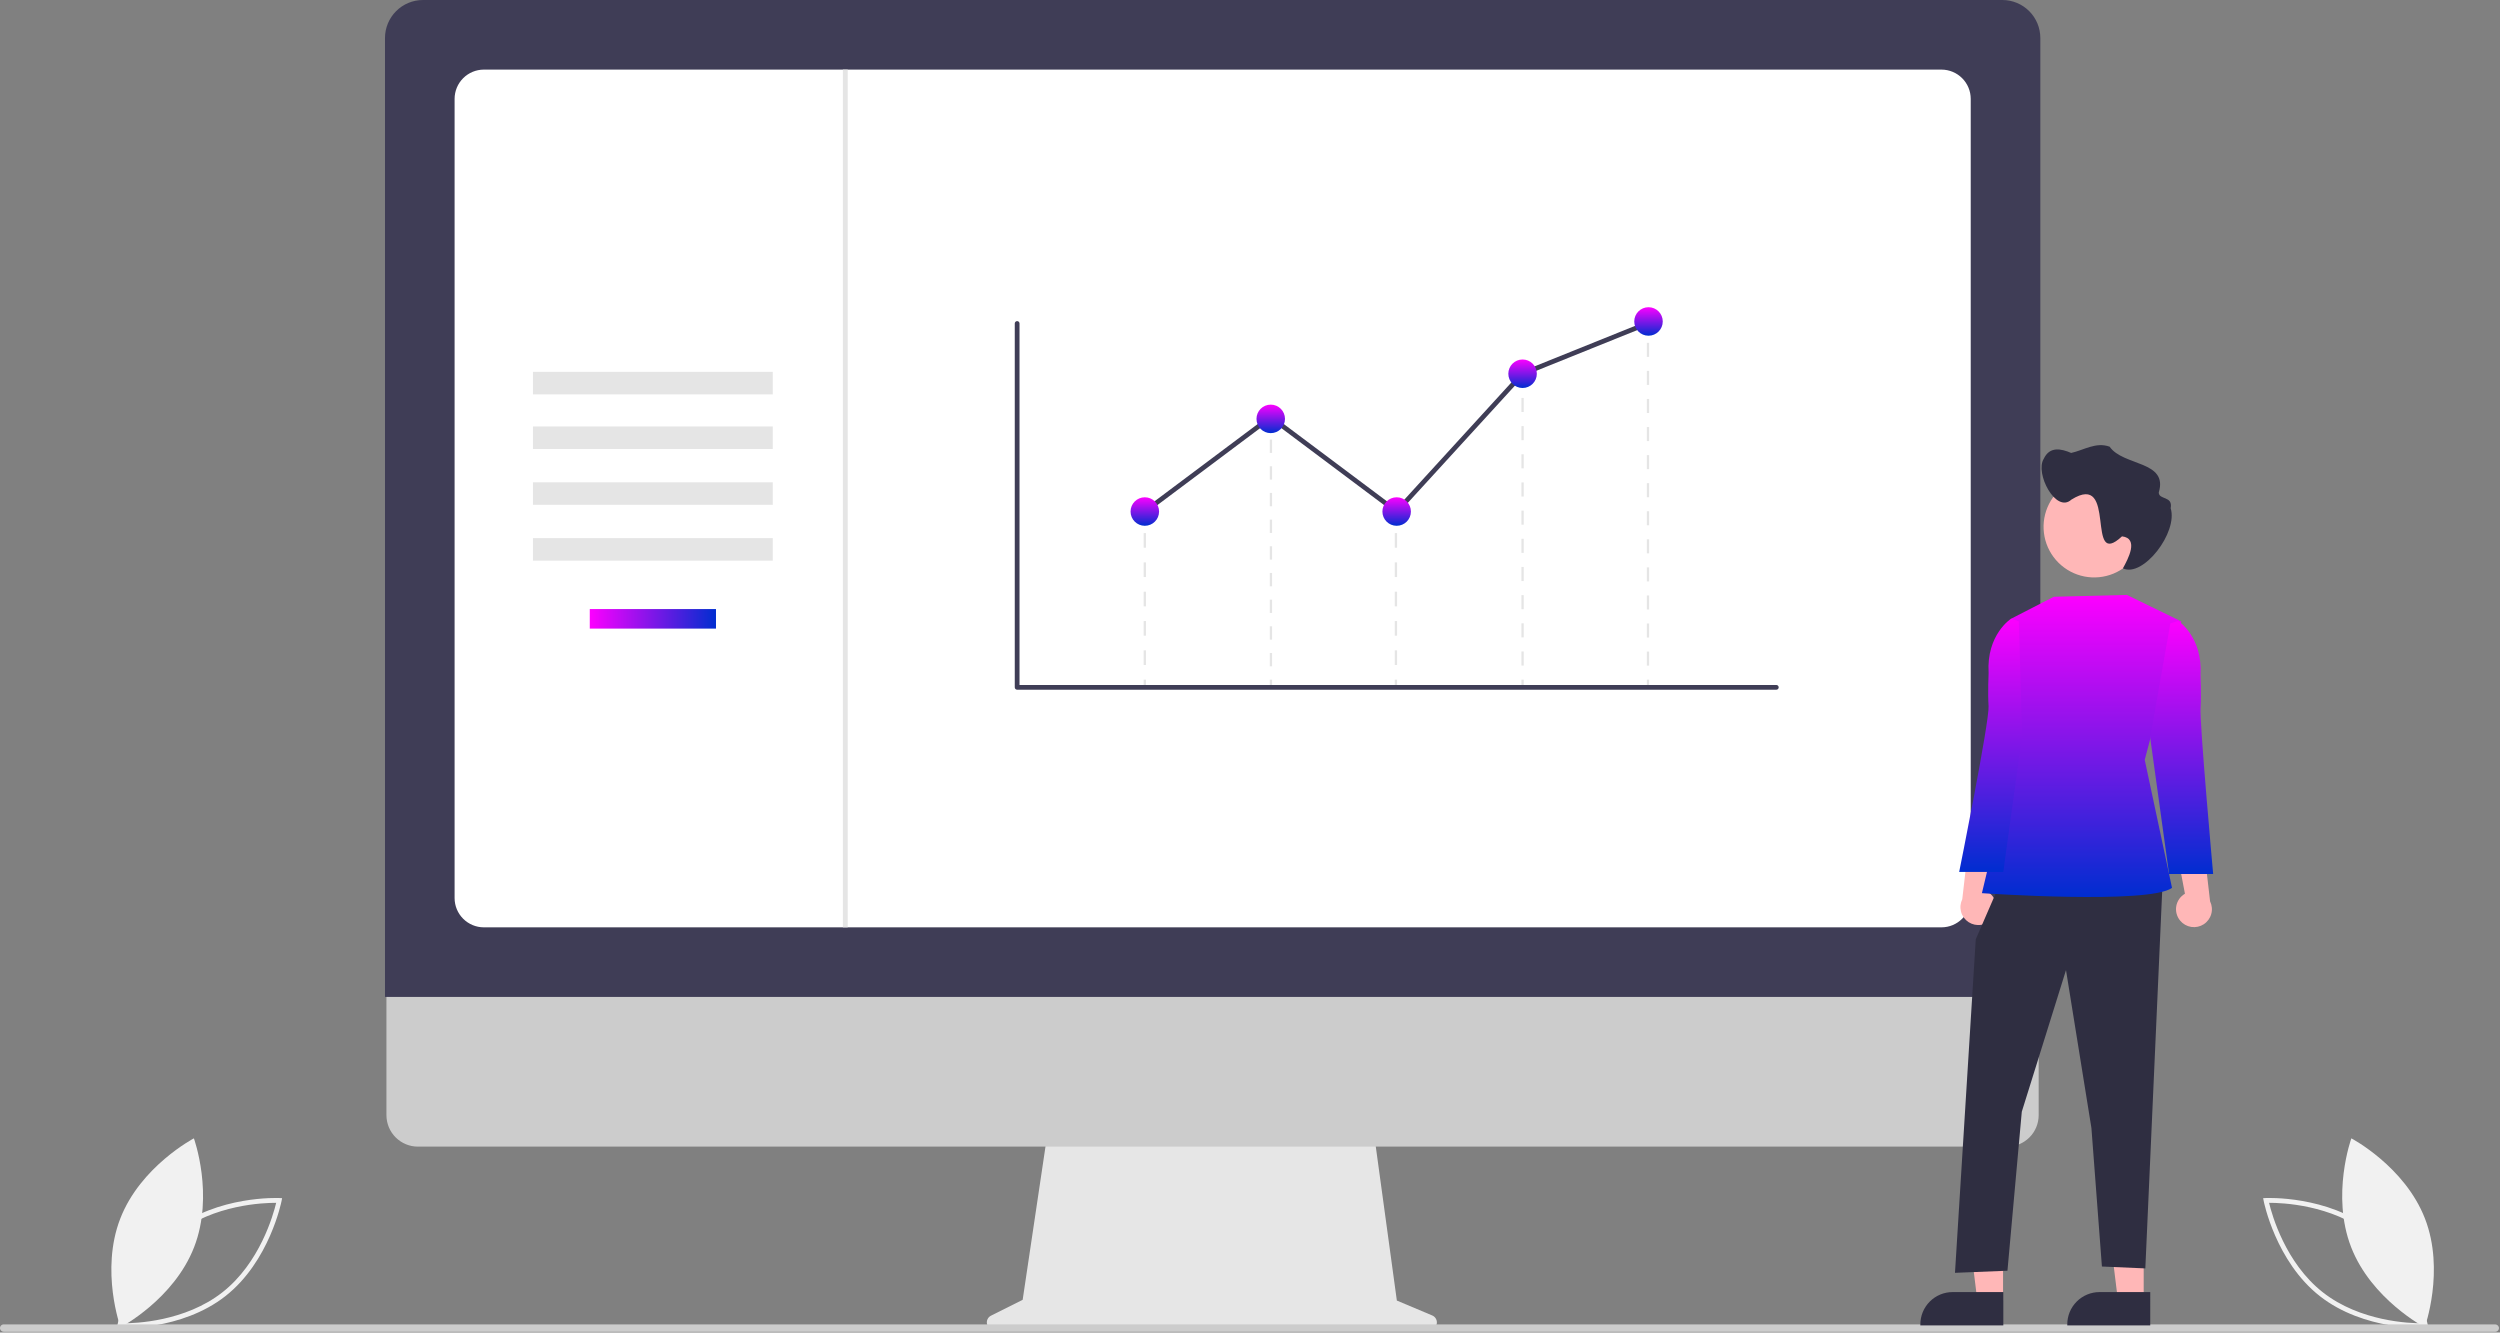 <svg width="1030" height="549" viewBox="0 0 1030 549" fill="none" xmlns="http://www.w3.org/2000/svg">
<rect x="0" y="0" width="1030" height="549" fill="#808080" stroke="none"/>
<g clip-path="url(#clip0_570_3210)">
<path d="M48.156 547.115L48.37 545.989C48.417 545.741 53.277 521.079 71.496 506.768C89.716 492.457 114.827 493.577 115.078 493.59L116.223 493.649L116.009 494.775C115.962 495.022 111.102 519.684 92.883 533.995C74.663 548.307 49.552 547.187 49.301 547.174L48.156 547.115ZM72.732 508.342C57.327 520.441 51.781 540.225 50.594 545.2C55.71 545.222 76.258 544.51 91.648 532.422C107.035 520.335 112.594 500.542 113.785 495.564C108.667 495.542 88.12 496.254 72.732 508.342Z" fill="#F1F1F1"/>
<path d="M79.977 513.829C71.631 535.327 49.66 546.851 49.66 546.851C49.66 546.851 41.22 523.521 49.566 502.023C57.912 480.525 79.883 469 79.883 469C79.883 469 88.323 492.331 79.977 513.829Z" fill="#F1F1F1"/>
<path d="M999.341 547.174C999.09 547.187 973.978 548.307 955.759 533.995C937.54 519.684 932.68 495.022 932.633 494.775L932.419 493.649L933.564 493.59C933.815 493.577 958.926 492.457 977.146 506.768C995.365 521.079 1000.22 545.741 1000.27 545.989L1000.49 547.115L999.341 547.174ZM934.857 495.564C936.048 500.542 941.607 520.335 956.994 532.422C972.384 544.511 992.932 545.222 998.048 545.2C996.861 540.225 991.314 520.441 975.91 508.342C960.522 496.254 939.975 495.542 934.857 495.564Z" fill="#F1F1F1"/>
<path d="M968.666 513.829C977.012 535.327 998.983 546.851 998.983 546.851C998.983 546.851 1007.42 523.521 999.076 502.023C990.73 480.525 968.759 469 968.759 469C968.759 469 960.32 492.331 968.666 513.829Z" fill="#F1F1F1"/>
<path d="M590.096 541.974L575.503 535.83L565.493 462.679H432.188L421.338 535.531L408.283 542.059C407.658 542.371 407.157 542.885 406.862 543.518C406.566 544.15 406.492 544.864 406.652 545.544C406.813 546.224 407.198 546.829 407.746 547.263C408.293 547.696 408.971 547.932 409.67 547.932H588.893C589.609 547.932 590.302 547.684 590.856 547.231C591.41 546.778 591.79 546.147 591.932 545.445C592.074 544.744 591.968 544.015 591.633 543.382C591.299 542.749 590.755 542.252 590.096 541.974Z" fill="#E6E6E6"/>
<path d="M826.987 472.411H172.158C168.722 472.404 165.43 471.033 163.003 468.601C160.577 466.169 159.214 462.874 159.214 459.438V367.098H839.932V459.438C839.932 462.874 838.569 466.169 836.142 468.601C833.715 471.033 830.423 472.404 826.987 472.411Z" fill="#CCCCCC"/>
<path d="M840.616 410.74H158.616V15.639C158.621 11.493 160.27 7.518 163.202 4.586C166.134 1.654 170.109 0.005 174.256 0H824.976C829.123 0.005 833.098 1.654 836.03 4.586C838.962 7.518 840.611 11.493 840.616 15.639V410.74Z" fill="#3F3D56"/>
<path d="M799.883 382.064H199.349C196.152 382.06 193.088 380.789 190.827 378.529C188.567 376.268 187.296 373.204 187.292 370.007V40.733C187.296 37.536 188.567 34.472 190.827 32.211C193.088 29.951 196.152 28.68 199.349 28.676H799.883C803.079 28.68 806.144 29.951 808.404 32.211C810.665 34.472 811.936 37.536 811.94 40.733V370.007C811.936 373.204 810.665 376.268 808.404 378.529C806.144 380.789 803.079 382.06 799.883 382.064Z" fill="white"/>
<path d="M1028.04 548.695H1.588C1.242 548.702 0.904 548.595 0.625 548.39C0.347 548.185 0.144 547.894 0.049 547.561C-0.011 547.335 -0.018 547.098 0.028 546.869C0.075 546.64 0.173 546.424 0.315 546.239C0.458 546.053 0.641 545.903 0.851 545.8C1.061 545.696 1.292 545.643 1.526 545.642H1027.91C1028.28 545.63 1028.63 545.741 1028.93 545.957C1029.22 546.174 1029.43 546.484 1029.53 546.836C1029.58 547.059 1029.58 547.291 1029.52 547.514C1029.47 547.736 1029.37 547.945 1029.23 548.123C1029.08 548.301 1028.9 548.445 1028.7 548.544C1028.49 548.643 1028.26 548.695 1028.04 548.695Z" fill="#CCCCCC"/>
<path d="M318.388 153.203H219.582V162.482H318.388V153.203Z" fill="#E5E5E5"/>
<path d="M318.388 175.706H219.582V184.985H318.388V175.706Z" fill="#E5E5E5"/>
<path d="M318.388 198.706H219.582V207.985H318.388V198.706Z" fill="#E5E5E5"/>
<path d="M318.388 221.706H219.582V230.985H318.388V221.706Z" fill="#E5E5E5"/>
<path d="M294.985 250.932H242.985V258.985H294.985V250.932Z" fill="url(#paint0_linear_570_3210)"/>
<path d="M472.137 210.754H471.192V213.588H472.137V210.754Z" fill="#E5E5E5"/>
<path d="M472.137 273.979H471.192V267.939H472.137V273.979ZM472.137 261.901H471.192V255.861H472.137V261.901ZM472.137 249.822H471.192V243.783H472.137V249.822ZM472.137 237.744H471.192V231.705H472.137V237.744ZM472.137 225.666H471.192V219.627H472.137V225.666Z" fill="#E5E5E5"/>
<path d="M472.137 280.018H471.192V282.852H472.137V280.018Z" fill="#E5E5E5"/>
<path d="M575.591 210.754H574.646V213.588H575.591V210.754Z" fill="#E5E5E5"/>
<path d="M575.591 273.979H574.646V267.939H575.591V273.979ZM575.591 261.901H574.646V255.861H575.591V261.901ZM575.591 249.822H574.646V243.783H575.591V249.822ZM575.591 237.744H574.646V231.705H575.591V237.744ZM575.591 225.666H574.646V219.627H575.591V225.666Z" fill="#E5E5E5"/>
<path d="M575.591 280.018H574.646V282.852H575.591V280.018Z" fill="#E5E5E5"/>
<path d="M627.776 155.306H626.831V158.141H627.776V155.306Z" fill="#E5E5E5"/>
<path d="M627.776 274.214H626.831V268.41H627.776V274.214ZM627.776 262.607H626.831V256.803H627.776V262.607ZM627.776 250.999H626.831V245.196H627.776V250.999ZM627.776 239.392H626.831V233.588H627.776V239.392ZM627.776 227.785H626.831V221.981H627.776V227.785ZM627.776 216.177H626.831V210.374H627.776V216.177ZM627.776 204.57H626.831V198.766H627.776V204.57ZM627.776 192.963H626.831V187.159H627.776V192.963ZM627.776 181.355H626.831V175.551H627.776V181.355ZM627.776 169.748H626.831V163.944H627.776V169.748Z" fill="#E5E5E5"/>
<path d="M627.776 280.018H626.831V282.852H627.776V280.018Z" fill="#E5E5E5"/>
<path d="M679.441 132.631H678.496V135.466H679.441V132.631Z" fill="#E5E5E5"/>
<path d="M679.441 274.236H678.496V268.454H679.441V274.236ZM679.441 262.672H678.496V256.889H679.441V262.672ZM679.441 251.108H678.496V245.325H679.441V251.108ZM679.441 239.543H678.496V233.761H679.441V239.543ZM679.441 227.979H678.496V222.197H679.441V227.979ZM679.441 216.415H678.496V210.633H679.441V216.415ZM679.441 204.851H678.496V199.069H679.441V204.851ZM679.441 193.287H678.496V187.504H679.441V193.287ZM679.441 181.723H678.496V175.94H679.441V181.723ZM679.441 170.158H678.496V164.376H679.441V170.158ZM679.441 158.594H678.496V152.812H679.441V158.594ZM679.441 147.03H678.496V141.248H679.441V147.03Z" fill="#E5E5E5"/>
<path d="M679.441 280.018H678.496V282.852H679.441V280.018Z" fill="#E5E5E5"/>
<path d="M524.1 172.785H523.155V175.619H524.1V172.785Z" fill="#E5E5E5"/>
<path d="M524.1 274.523H523.155V269.029H524.1V274.523ZM524.1 263.534H523.155V258.039H524.1V263.534ZM524.1 252.545H523.155V247.05H524.1V252.545ZM524.1 241.555H523.155V236.061H524.1V241.555ZM524.1 230.566H523.155V225.071H524.1V230.566ZM524.1 219.576H523.155V214.082H524.1V219.576ZM524.1 208.587H523.155V203.092H524.1V208.587ZM524.1 197.598H523.155V192.103H524.1V197.598ZM524.1 186.608H523.155V181.114H524.1V186.608Z" fill="#E5E5E5"/>
<path d="M524.1 280.018H523.155V282.852H524.1V280.018Z" fill="#E5E5E5"/>
<path d="M731.842 284.168H419.061C418.801 284.168 418.552 284.065 418.369 283.881C418.185 283.698 418.082 283.449 418.082 283.189V133.273C418.082 133.014 418.185 132.765 418.369 132.581C418.552 132.398 418.801 132.294 419.061 132.294C419.321 132.294 419.569 132.398 419.753 132.581C419.937 132.765 420.04 133.014 420.04 133.273V282.21H731.842C732.102 282.21 732.351 282.314 732.534 282.497C732.718 282.681 732.821 282.93 732.821 283.189C732.821 283.449 732.718 283.698 732.534 283.881C732.351 284.065 732.102 284.168 731.842 284.168Z" fill="#3F3D56"/>
<path d="M575.548 212.069L523.544 173.118L472.251 211.537L471.077 209.97L523.544 170.672L575.3 209.438L626.731 153.155L626.938 153.071L678.817 132.168L679.549 133.985L627.876 154.804L575.548 212.069Z" fill="#3F3D56"/>
<path d="M471.664 216.627C474.908 216.627 477.537 213.997 477.537 210.754C477.537 207.51 474.908 204.88 471.664 204.88C468.421 204.88 465.791 207.51 465.791 210.754C465.791 213.997 468.421 216.627 471.664 216.627Z" fill="url(#paint1_linear_570_3210)"/>
<path d="M523.544 178.451C526.788 178.451 529.417 175.822 529.417 172.578C529.417 169.334 526.788 166.705 523.544 166.705C520.3 166.705 517.671 169.334 517.671 172.578C517.671 175.822 520.3 178.451 523.544 178.451Z" fill="url(#paint2_linear_570_3210)"/>
<path d="M575.424 216.627C578.668 216.627 581.297 213.997 581.297 210.754C581.297 207.51 578.668 204.88 575.424 204.88C572.18 204.88 569.551 207.51 569.551 210.754C569.551 213.997 572.18 216.627 575.424 216.627Z" fill="url(#paint3_linear_570_3210)"/>
<path d="M627.304 159.853C630.547 159.853 633.177 157.223 633.177 153.979C633.177 150.736 630.547 148.106 627.304 148.106C624.06 148.106 621.431 150.736 621.431 153.979C621.431 157.223 624.06 159.853 627.304 159.853Z" fill="url(#paint4_linear_570_3210)"/>
<path d="M679.184 138.318C682.427 138.318 685.057 135.688 685.057 132.445C685.057 129.201 682.427 126.571 679.184 126.571C675.94 126.571 673.311 129.201 673.311 132.445C673.311 135.688 675.94 138.318 679.184 138.318Z" fill="url(#paint5_linear_570_3210)"/>
<path d="M349.27 28.675H347.27V382.064H349.27V28.675Z" fill="#E5E5E5"/>
<path d="M820.769 378.447C821.46 377.625 821.962 376.661 822.24 375.624C822.518 374.587 822.565 373.501 822.378 372.444C822.191 371.386 821.775 370.383 821.158 369.504C820.541 368.624 819.739 367.891 818.808 367.356L823.69 341.713L811.169 346.931L808.453 370.482C807.657 372.105 807.484 373.964 807.967 375.706C808.449 377.449 809.555 378.953 811.073 379.935C812.591 380.917 814.417 381.308 816.204 381.034C817.991 380.759 819.615 379.839 820.769 378.447Z" fill="#FFB7B7"/>
<path d="M883.2 535.797H872.598L867.554 494.903L883.202 494.904L883.2 535.797Z" fill="#FFB7B7"/>
<path d="M885.903 546.075L851.718 546.073V545.641C851.718 542.112 853.12 538.728 855.615 536.233C858.111 533.737 861.495 532.335 865.024 532.335L885.904 532.336L885.903 546.075Z" fill="#2F2E41"/>
<path d="M825.26 535.797H814.658L809.614 494.903L825.262 494.904L825.26 535.797Z" fill="#FFB7B7"/>
<path d="M825.369 546.075L791.184 546.073V545.641C791.184 542.112 792.586 538.728 795.081 536.233C797.576 533.737 800.961 532.335 804.49 532.335L825.37 532.336L825.369 546.075Z" fill="#2F2E41"/>
<path d="M824.391 363.083L814.014 386.99L805.453 524.403L827.073 523.538L832.978 458.033L851.192 399.689L861.664 464.733L865.988 521.808L883.877 522.583L891.005 363.083H824.391Z" fill="#2F2E41"/>
<path d="M876.264 245.113L846.187 245.866L828.529 254.931L827.56 321.81L816.547 367.985C816.547 367.985 885.358 372.721 894.87 365.803L883.628 313.051L898.706 256.042L876.264 245.113Z" fill="url(#paint6_linear_570_3210)"/>
<path d="M831.741 255.976L828.528 254.931C828.528 254.931 818.337 261.471 819.307 277.284C819.307 277.284 818.925 285.467 819.29 290.913C819.708 297.159 807.183 359.23 807.183 359.23H825.343L833.126 303.02L831.741 255.976Z" fill="url(#paint7_linear_570_3210)"/>
<path d="M898.235 379.312C897.545 378.49 897.043 377.526 896.765 376.489C896.487 375.452 896.44 374.366 896.627 373.308C896.814 372.251 897.23 371.247 897.847 370.368C898.464 369.489 899.266 368.756 900.196 368.221L895.314 342.578L907.835 347.796L910.552 371.347C911.348 372.97 911.521 374.829 911.038 376.571C910.555 378.313 909.45 379.818 907.932 380.8C906.413 381.782 904.588 382.173 902.801 381.898C901.014 381.624 899.389 380.704 898.235 379.312Z" fill="#FFB7B7"/>
<path d="M894.181 256.841L897.394 255.795C897.394 255.795 907.585 262.336 906.615 278.149C906.615 278.149 906.997 286.332 906.633 291.778C906.214 298.024 911.821 360.095 911.821 360.095H893.661L885.878 303.884L894.181 256.841Z" fill="url(#paint8_linear_570_3210)"/>
<path d="M883.647 217.054C883.647 221.178 882.424 225.209 880.133 228.638C877.842 232.067 874.586 234.739 870.776 236.317C866.966 237.895 862.774 238.308 858.729 237.504C854.685 236.699 850.97 234.713 848.054 231.797C845.138 228.882 843.152 225.167 842.348 221.122C841.543 217.078 841.956 212.885 843.534 209.076C845.112 205.266 847.785 202.009 851.214 199.718C854.642 197.427 858.673 196.205 862.797 196.205C865.528 196.198 868.234 196.729 870.76 197.768C873.286 198.807 875.582 200.333 877.519 202.259C879.455 204.186 880.992 206.475 882.044 208.996C883.095 211.516 883.64 214.219 883.647 216.951C883.647 216.985 883.647 217.02 883.647 217.054Z" fill="#FFB7B7"/>
<path d="M842.017 189.049C844.459 183.797 849.186 184.836 853.32 186.616C858.554 185.455 863.533 181.979 869.173 184.035C874.729 192.115 893.382 189.738 889.414 202.893C889.408 206.045 895.345 204.21 894.309 209.373C897.454 219.309 882.957 238.125 874.635 234.163C876.693 230.39 881.395 221.823 874.264 220.973C858.923 235.246 872.681 193.792 853.406 205.848C847.024 211.688 838.287 194.891 842.017 189.049Z" fill="#2F2E41"/>
</g>
<defs>
<linearGradient id="paint0_linear_570_3210" x1="242.985" y1="254.959" x2="294.985" y2="254.959" gradientUnits="userSpaceOnUse">
<stop stop-color="#FD00FF"/>
<stop offset="1" stop-color="#002DD0"/>
</linearGradient>
<linearGradient id="paint1_linear_570_3210" x1="471.664" y1="204.88" x2="471.664" y2="216.627" gradientUnits="userSpaceOnUse">
<stop stop-color="#FD00FF"/>
<stop offset="1" stop-color="#002DD0"/>
</linearGradient>
<linearGradient id="paint2_linear_570_3210" x1="523.544" y1="166.705" x2="523.544" y2="178.451" gradientUnits="userSpaceOnUse">
<stop stop-color="#FD00FF"/>
<stop offset="1" stop-color="#002DD0"/>
</linearGradient>
<linearGradient id="paint3_linear_570_3210" x1="575.424" y1="204.88" x2="575.424" y2="216.627" gradientUnits="userSpaceOnUse">
<stop stop-color="#FD00FF"/>
<stop offset="1" stop-color="#002DD0"/>
</linearGradient>
<linearGradient id="paint4_linear_570_3210" x1="627.304" y1="148.106" x2="627.304" y2="159.853" gradientUnits="userSpaceOnUse">
<stop stop-color="#FD00FF"/>
<stop offset="1" stop-color="#002DD0"/>
</linearGradient>
<linearGradient id="paint5_linear_570_3210" x1="679.184" y1="126.571" x2="679.184" y2="138.318" gradientUnits="userSpaceOnUse">
<stop stop-color="#FD00FF"/>
<stop offset="1" stop-color="#002DD0"/>
</linearGradient>
<linearGradient id="paint6_linear_570_3210" x1="857.627" y1="245.113" x2="857.627" y2="369.567" gradientUnits="userSpaceOnUse">
<stop stop-color="#FD00FF"/>
<stop offset="1" stop-color="#002DD0"/>
</linearGradient>
<linearGradient id="paint7_linear_570_3210" x1="820.154" y1="254.931" x2="820.154" y2="359.23" gradientUnits="userSpaceOnUse">
<stop stop-color="#FD00FF"/>
<stop offset="1" stop-color="#002DD0"/>
</linearGradient>
<linearGradient id="paint8_linear_570_3210" x1="898.85" y1="255.795" x2="898.85" y2="360.095" gradientUnits="userSpaceOnUse">
<stop stop-color="#FD00FF"/>
<stop offset="1" stop-color="#002DD0"/>
</linearGradient>
<clipPath id="clip0_570_3210">
<rect width="1029.56" height="548.695" fill="white"/>
</clipPath>
</defs>
</svg>
